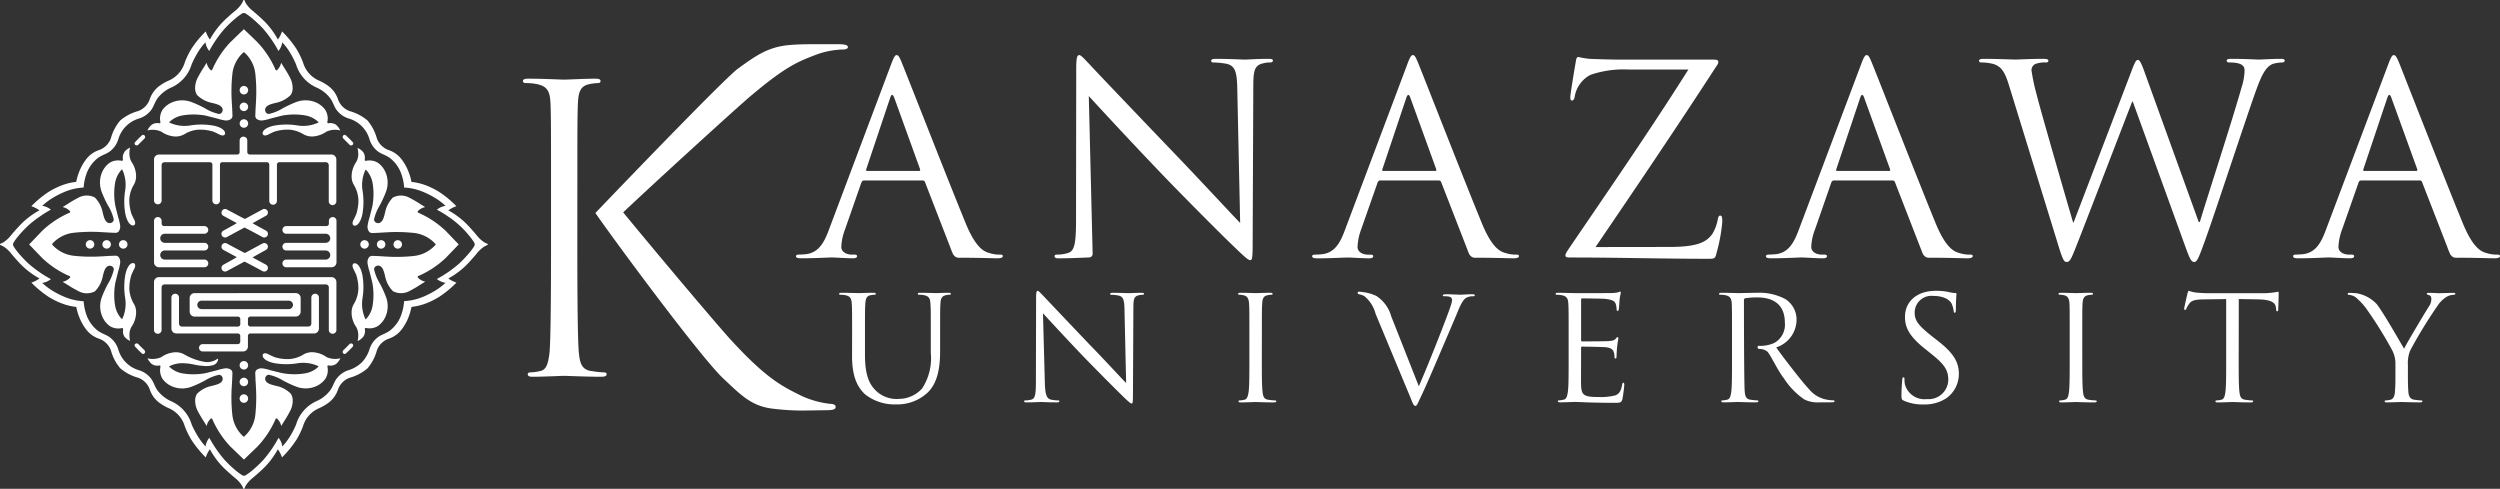 <svg xmlns="http://www.w3.org/2000/svg" xmlns:xlink="http://www.w3.org/1999/xlink" width="230.866" height="45.141" viewBox="0 0 230.866 45.141">
  <rect x="0" y="0" width="230.866" height="45.141" fill="#333333" stroke="none"/>
  <defs>
    <clipPath id="clip-path">
      <rect id="長方形_8731" data-name="長方形 8731" width="230.866" height="45.141" fill="none"/>
    </clipPath>
  </defs>
  <g id="グループ_12433" data-name="グループ 12433" transform="translate(0 0)">
    <g id="グループ_12432" data-name="グループ 12432" transform="translate(0 0)" clip-path="url(#clip-path)">
      <path id="パス_28916" data-name="パス 28916" d="M35.236,19.344c0,2.776,0,9.392.152,10.612.09.844.265,1.483,1.16,1.589a9.125,9.125,0,0,0,1.154.123c.177,0,.243.08.243.173,0,.145-.158.23-.48.23-1.458,0-3.182-.085-3.422-.085s-2.012.085-2.909.085c-.323,0-.476-.053-.476-.23,0-.093.061-.173.238-.173a4.19,4.19,0,0,0,.9-.123c.6-.105.746-.745.86-1.589.152-1.22.152-7.835.152-10.612v-5.1c0-4.514,0-6.625-.058-7.557-.061-.98-.294-1.455-1.282-1.648a5.371,5.371,0,0,0-1.023-.088c-.11,0-.23-.059-.23-.173,0-.174.157-.233.476-.233,1.343,0,3.146.088,3.323.088.272,0,2-.088,2.893-.088.331,0,.473.059.473.233,0,.113-.115.173-.23.173a4.077,4.077,0,0,0-.746.088c-.812.141-1.049.633-1.106,1.648-.059.932-.059,3.043-.059,7.557Z" transform="translate(18.078 2.721)" fill="#fff"/>
      <path id="パス_28917" data-name="パス 28917" d="M54.735,4.137c.3-.806.406-.953.551-.953s.254.12.548.887c.384.922,4.317,10.984,5.844,14.687.9,2.171,1.632,2.561,2.161,2.7a2.99,2.99,0,0,0,.994.15c.155,0,.257.019.257.141,0,.144-.221.2-.51.2-.374,0-1.654-.053-3.382-.053a.978.978,0,0,1-.412-.045.775.775,0,0,1-.291-.283,6.707,6.707,0,0,1-.272-.668L57.9,14.906a.228.228,0,0,0-.229-.147h-5.39c-.125,0-.2.075-.256.2l-1.5,4.3a5.045,5.045,0,0,0-.352,1.637c0,.488.524.711.945.711h.265c.169,0,.246.05.246.141,0,.144-.152.2-.374.2-.606,0-1.677-.077-1.956-.077s-1.661.077-2.836.077c-.323,0-.475-.053-.475-.2,0-.091.11-.141.222-.141.182,0,.537-.019.729-.043,1.154-.155,1.661-1.082,2.107-2.3Zm2.615,9.745c.118,0,.118-.072.093-.173l-2.377-6.58c-.136-.36-.256-.36-.38,0l-2.206,6.58c-.042.126,0,.173.078.173Z" transform="translate(27.518 1.905)" fill="#fff"/>
      <path id="パス_28918" data-name="パス 28918" d="M64.1,21.874c-.291,0-1.643.077-2.772.077-.257,0-.4-.029-.4-.2,0-.091.069-.142.2-.142a3.346,3.346,0,0,0,1.028-.15c.619-.171.753-.881.753-3.094l.018-13.955c0-.959.08-1.228.277-1.228s.631.537.882.778c.374.419,4.113,4.341,7.968,8.363,2.482,2.583,5.217,5.558,6.011,6.358L77.8,6.309c-.029-1.582-.2-2.131-.973-2.319a7.484,7.484,0,0,0-1.232-.126c-.177,0-.2-.07-.2-.166,0-.153.2-.168.5-.168,1.135,0,2.337.067,2.61.067s1.1-.067,2.135-.067c.272,0,.449.014.449.168,0,.1-.1.166-.283.166a2.1,2.1,0,0,0-.6.077c-.83.171-.927.708-.927,2.171L79.22,20.39c0,1.6-.045,1.726-.221,1.726-.195,0-.5-.265-1.829-1.558-.273-.246-3.884-3.828-6.539-6.6-2.911-3.043-5.746-6.119-6.544-6.993l.355,14.54a.339.339,0,0,1-.34.368" transform="translate(36.459 1.905)" fill="#fff"/>
      <path id="パス_28919" data-name="パス 28919" d="M100.044,20.836c2.628,0,3.43-.462,3.962-1.194a3.949,3.949,0,0,0,.5-1.32c.048-.241.1-.382.224-.382.149,0,.2.1.2.555a15.3,15.3,0,0,1-.507,2.807c-.142.583-.163.628-.746.628-4.193,0-8.4-.12-12.781-.12-.312,0-.452-.022-.452-.2,0-.105.053-.233.353-.671,3.732-5.487,7.516-10.963,11-16.484H96.357a9.472,9.472,0,0,0-3.609.491,2.792,2.792,0,0,0-1.434,1.929c-.046.358-.15.438-.273.438s-.145-.12-.145-.323c0-.285.372-2.5.5-3.237.053-.336.1-.46.251-.46a6.7,6.7,0,0,0,1.055.173c2.377.1,3.58.067,4.356.067h7c.366,0,.5.054.5.2a.405.405,0,0,1-.1.3c-3.633,5.6-7.42,11.211-11.236,16.812Z" transform="translate(54.118 1.969)" fill="#fff"/>
      <path id="パス_28920" data-name="パス 28920" d="M134.625,18.463h.105c.668-2.249,2.978-9.312,3.854-12.434a5.381,5.381,0,0,0,.277-1.557c0-.438-.277-.738-1.431-.738-.126,0-.225-.07-.225-.166,0-.117.125-.168.428-.168,1.277,0,2.329.067,2.557.067.174,0,1.25-.067,2.028-.067.225,0,.348.051.348.15s-.074.184-.222.184a3.686,3.686,0,0,0-.852.126c-.751.27-1.154,1.3-1.634,2.631-1.1,3.1-3.627,10.843-4.611,13.581-.646,1.793-.777,2.086-1.052,2.086-.253,0-.4-.316-.748-1.263L128.537,7.35h-.054c-.909,2.332-4.332,11.259-5.233,13.525-.408,1.015-.524,1.283-.833,1.283-.248,0-.377-.269-.876-1.92L117.085,5.78c-.4-1.287-.727-1.65-1.378-1.894a4.474,4.474,0,0,0-1.128-.152c-.129,0-.237-.018-.237-.166,0-.117.152-.168.409-.168,1.3,0,2.677.067,2.954.067.224,0,1.328-.067,2.583-.067.352,0,.454.067.454.168,0,.149-.126.166-.249.166a2.42,2.42,0,0,0-.98.152.64.64,0,0,0-.329.587,18.691,18.691,0,0,0,.478,2.239c.382,1.558,2.981,10.5,3.361,11.793h.051l5.313-13.893c.369-.994.47-1.114.628-1.114s.318.313.617,1.148Z" transform="translate(68.418 2.034)" fill="#fff"/>
      <path id="パス_28921" data-name="パス 28921" d="M56.883,2.555H54.951c-1.065,0-1.787,0-2.618.075-2.008.171-3.125,1-4.752,2.166C46.091,5.913,34.4,18.141,34.4,18.141c1.6,2.321,9.563,13.126,11.786,15.261,1.656,1.547,2.623,2.6,4.669,2.818a22.268,22.268,0,0,0,2.672.165l2.209-.032c.657,0,.855-.094.855-.313,0-.184-.238-.275-.513-.275a8.574,8.574,0,0,1-2.634-.732c-1.851-.913-3.275-1.63-6.523-5.164-1.4-1.526-7.362-8.623-9.955-11.786,2.359-2.243,10.345-9.542,11.809-10.776,3.2-2.687,4.282-3.131,6.1-3.817a7.686,7.686,0,0,1,2.356-.446c.264,0,.488-.066.488-.213,0-.169-.185-.275-.831-.275" transform="translate(20.581 1.528)" fill="#fff"/>
      <path id="パス_28922" data-name="パス 28922" d="M84.557,4.137c.294-.806.4-.953.555-.953s.246.12.551.887c.38.922,4.309,10.984,5.839,14.687.9,2.171,1.629,2.561,2.151,2.7a3.1,3.1,0,0,0,1.005.15c.15,0,.251.019.251.141,0,.144-.222.2-.5.2-.382,0-1.669-.053-3.4-.053a.967.967,0,0,1-.4-.045.732.732,0,0,1-.291-.283c-.051-.093-.12-.278-.267-.668l-2.33-5.994a.228.228,0,0,0-.23-.147H82.1c-.128,0-.2.075-.249.2l-1.509,4.3A5.406,5.406,0,0,0,80,20.9c0,.488.526.711.948.711H81.2c.173,0,.249.05.249.141,0,.144-.153.2-.376.2-.6,0-1.678-.077-1.955-.077s-1.659.077-2.835.077c-.323,0-.472-.053-.472-.2,0-.091.093-.141.224-.141.181,0,.521-.019.727-.043,1.16-.155,1.656-1.082,2.1-2.3Zm2.6,9.745c.129,0,.129-.072.105-.173l-2.382-6.58c-.123-.36-.254-.36-.376,0L82.3,13.709c-.05.126,0,.173.078.173Z" transform="translate(45.363 1.905)" fill="#fff"/>
      <path id="パス_28923" data-name="パス 28923" d="M110.775,4.137c.3-.806.4-.953.553-.953s.249.12.55.887c.384.922,4.312,10.984,5.839,14.687.9,2.171,1.635,2.561,2.161,2.7a3.07,3.07,0,0,0,1,.15c.147,0,.246.019.246.141,0,.144-.225.2-.494.2-.385,0-1.669-.053-3.4-.053a.95.95,0,0,1-.4-.045.748.748,0,0,1-.3-.283c-.043-.093-.112-.278-.267-.668l-2.327-5.994a.223.223,0,0,0-.222-.147h-5.4a.268.268,0,0,0-.254.2l-1.494,4.3a4.936,4.936,0,0,0-.355,1.637c0,.488.524.711.948.711h.253c.179,0,.251.05.251.141,0,.144-.145.2-.371.2-.611,0-1.681-.077-1.96-.077s-1.653.077-2.828.077c-.326,0-.478-.053-.478-.2,0-.091.1-.141.222-.141.179,0,.532-.019.73-.043,1.152-.155,1.65-1.082,2.1-2.3Zm2.615,9.745c.123,0,.123-.072.093-.173L111.1,7.129c-.12-.36-.246-.36-.372,0l-2.2,6.58c-.054.126,0,.173.069.173Z" transform="translate(61.052 1.905)" fill="#fff"/>
      <path id="パス_28924" data-name="パス 28924" d="M141.233,4.137c.3-.806.4-.953.548-.953s.256.12.564.887c.361.922,4.306,10.984,5.829,14.687.906,2.171,1.627,2.561,2.153,2.7a3.12,3.12,0,0,0,1.012.15c.142,0,.251.019.251.141,0,.144-.232.2-.505.2-.379,0-1.664-.053-3.384-.053a1.008,1.008,0,0,1-.417-.045.763.763,0,0,1-.291-.283,6.458,6.458,0,0,1-.27-.668l-2.332-5.994a.212.212,0,0,0-.219-.147h-5.4a.255.255,0,0,0-.245.2l-1.509,4.3a5.065,5.065,0,0,0-.347,1.637c0,.488.524.711.945.711h.259c.173,0,.245.05.245.141,0,.144-.152.2-.372.2-.6,0-1.686-.077-1.955-.077s-1.654.077-2.839.077c-.321,0-.472-.053-.472-.2,0-.091.1-.141.225-.141.176,0,.521-.019.726-.043,1.157-.155,1.656-1.082,2.1-2.3Zm2.605,9.745c.126,0,.126-.072.105-.173l-2.383-6.58c-.12-.36-.253-.36-.377,0l-2.207,6.58c-.046.126,0,.173.08.173Z" transform="translate(79.276 1.905)" fill="#fff"/>
      <path id="パス_28925" data-name="パス 28925" d="M49.68,20.8c0-2.1,0-2.476-.034-2.9-.024-.452-.136-.673-.591-.764a2.618,2.618,0,0,0-.468-.042c-.056,0-.105-.022-.105-.07,0-.09.059-.112.217-.112.62,0,1.459.032,1.581.032s.954-.032,1.365-.032c.15,0,.225.022.225.112,0,.048-.053.07-.112.07a2.232,2.232,0,0,0-.355.042c-.364.054-.473.294-.5.764-.035.42-.035.8-.035,2.9v1.867c0,1.934.451,2.76,1.037,3.312a2.737,2.737,0,0,0,2.081.734,2.914,2.914,0,0,0,2.161-.965,5.1,5.1,0,0,0,.8-3.283V20.8c0-2.1,0-2.476-.037-2.9-.019-.452-.136-.673-.582-.764a2.676,2.676,0,0,0-.47-.042c-.058,0-.113-.022-.113-.07,0-.09.07-.112.219-.112.62,0,1.378.032,1.459.032s.746-.032,1.157-.032c.149,0,.219.022.219.112,0,.048-.05.07-.107.07a1.2,1.2,0,0,0-.345.042c-.371.074-.483.294-.508.764-.032.42-.032.8-.032,2.9v1.432c0,1.435-.16,3.046-1.266,4a4.115,4.115,0,0,1-2.836.988,4.356,4.356,0,0,1-2.842-.943c-.67-.639-1.188-1.568-1.188-3.529Z" transform="translate(29.009 10.124)" fill="#fff"/>
      <path id="パス_28926" data-name="パス 28926" d="M61.081,25.285c.032,1.1.166,1.451.543,1.56a3.373,3.373,0,0,0,.684.078c.066,0,.113.021.113.077,0,.085-.083.105-.246.105-.783,0-1.339-.035-1.461-.035s-.7.035-1.328.035c-.131,0-.216-.01-.216-.105,0-.056.043-.077.113-.077a2.248,2.248,0,0,0,.564-.078c.34-.091.409-.489.409-1.7l.018-7.677c0-.518.04-.663.149-.663s.344.3.487.428c.2.221,2.257,2.386,4.365,4.6,1.37,1.4,2.867,3.045,3.313,3.484l-.152-6.8c-.016-.874-.112-1.168-.534-1.274a3.591,3.591,0,0,0-.679-.07c-.1,0-.107-.035-.107-.1s.107-.086.27-.086c.622,0,1.288.032,1.426.032.157,0,.615-.032,1.178-.032.16,0,.249.016.249.086s-.051.1-.145.1a1.259,1.259,0,0,0-.337.042c-.452.091-.5.388-.5,1.184l-.038,7.85c0,.885-.026.957-.118.957-.112,0-.289-.147-1.009-.857-.153-.142-2.129-2.108-3.595-3.63-1.6-1.677-3.15-3.363-3.588-3.842Z" transform="translate(35.406 10.053)" fill="#fff"/>
      <path id="パス_28927" data-name="パス 28927" d="M73.725,23.163c0,1.279,0,2.326.067,2.9.04.392.12.683.539.73a4.971,4.971,0,0,0,.614.061c.09,0,.112.04.112.077,0,.07-.066.107-.214.107-.759,0-1.632-.037-1.693-.037-.077,0-.94.037-1.354.037-.145,0-.225-.022-.225-.107,0-.037.03-.077.115-.077a1.92,1.92,0,0,0,.419-.061c.262-.048.337-.339.4-.73.07-.572.07-1.619.07-2.9V20.8c0-2.1,0-2.474-.03-2.9-.03-.451-.176-.681-.476-.748a1.726,1.726,0,0,0-.416-.058c-.053,0-.12-.022-.12-.07,0-.09.07-.112.227-.112.452,0,1.315.034,1.392.034.061,0,.933-.034,1.341-.034.155,0,.227.022.227.112,0,.048-.054.07-.113.07a2.051,2.051,0,0,0-.342.042c-.377.074-.483.294-.505.764-.032.422-.032.8-.032,2.9Z" transform="translate(42.801 10.124)" fill="#fff"/>
      <path id="パス_28928" data-name="パス 28928" d="M91.079,20.845c0-2.1,0-2.476-.03-2.9-.026-.452-.141-.673-.595-.764a2.517,2.517,0,0,0-.465-.042c-.053,0-.112-.022-.112-.07,0-.09.075-.112.227-.112.614,0,1.485.032,1.546.032.1,0,3.083,0,3.4-.01a2.894,2.894,0,0,0,.593-.066c.067-.013.123-.067.189-.067.042,0,.059.054.059.126,0,.1-.07.246-.107.633-.018.125-.042.719-.074.878-.013.066-.042.147-.094.147-.088,0-.11-.07-.11-.173a1.486,1.486,0,0,0-.086-.491c-.093-.216-.232-.361-.975-.451-.238-.024-1.976-.042-2.134-.042-.051,0-.08.042-.08.134v3.7c0,.1.016.137.08.137.182,0,2.123,0,2.434-.027.329-.026.532-.059.649-.187.094-.109.153-.181.214-.181.035,0,.061.032.061.117s-.061.307-.107.738c-.034.275-.056.774-.056.865,0,.107,0,.253-.1.253-.069,0-.094-.05-.094-.117a1.329,1.329,0,0,0-.054-.443c-.058-.187-.182-.417-.718-.475-.369-.038-1.985-.059-2.212-.059-.067,0-.1.029-.1.09V23.2c0,.449-.011,2,0,2.287.038.921.245,1.093,1.6,1.093a5.547,5.547,0,0,0,1.565-.15c.363-.145.521-.411.619-.962.035-.149.054-.208.123-.208s.083.112.083.208a12.7,12.7,0,0,1-.171,1.3c-.1.35-.216.35-.745.35-2.086,0-3.253-.082-3.654-.082-.061,0-.932.035-1.347.035-.149,0-.216-.021-.216-.105,0-.038.024-.077.112-.077a1.963,1.963,0,0,0,.412-.061c.277-.048.339-.34.4-.73.07-.572.07-1.621.07-2.9Z" transform="translate(53.779 10.082)" fill="#fff"/>
      <path id="パス_28929" data-name="パス 28929" d="M102.893,22.038c0-.059-.011-.048-.011-.128a.11.11,0,0,1,.061-.1,3.141,3.141,0,0,0,1.466-.261,1.919,1.919,0,0,0,.986-1.878c0-1.678-1.065-2.329-2.537-2.329a6.906,6.906,0,0,0-1.128.077.175.175,0,0,0-.113.161s0,7.906.075,8.478c.038.392.12.683.535.73a5.105,5.105,0,0,0,.617.061c.088,0,.109.04.109.077,0,.07-.07.107-.217.107-.756,0-1.626-.037-1.7-.037-.01,0-.879.037-1.29.037-.15,0-.217-.022-.217-.107,0-.037.024-.077.1-.077a1.991,1.991,0,0,0,.424-.061c.269-.048.337-.339.395-.73.067-.572.067-1.619.067-2.9V20.8c0-2.1,0-2.474-.024-2.9-.027-.452-.139-.673-.595-.764a2.6,2.6,0,0,0-.472-.042c-.054,0-.105-.022-.105-.07,0-.09.072-.112.221-.112.617,0,1.486.032,1.552.032.153,0,1.408-.032,1.838-.032a5.026,5.026,0,0,1,2.516.588,2.239,2.239,0,0,1,1.026,1.745,2.7,2.7,0,0,1-1.868,2.709c-.04.016,2.244,3.051,3.045,3.882a2.714,2.714,0,0,0,1.678.956,2.65,2.65,0,0,0,.539.051c.069,0,.12.04.12.077,0,.085-.085.107-.326.107h-.98a2.851,2.851,0,0,1-1.474-.256,6.816,6.816,0,0,1-1.91-1.974c-.58-.729-1.207-2.135-1.52-2.457a1.209,1.209,0,0,0-.724-.241s-.16-.013-.16-.07" transform="translate(59.43 10.124)" fill="#fff"/>
      <path id="パス_28930" data-name="パス 28930" d="M110.059,26.937c-.189-.093-.2-.15-.2-.513,0-.665.059-1.2.07-1.416.019-.147.037-.214.109-.214s.1.035.1.149a2.528,2.528,0,0,0,.037.491,1.873,1.873,0,0,0,2.036,1.368,1.813,1.813,0,0,0,1.972-1.781c0-.927-.4-1.464-1.587-2.409l-.622-.5c-1.458-1.164-1.79-1.992-1.79-2.9,0-1.435,1.108-2.409,2.855-2.409a5.543,5.543,0,0,1,1.275.131,2.214,2.214,0,0,0,.478.072c.125,0,.145.018.145.1,0,.062-.051.5-.051,1.416,0,.211-.032.305-.1.305-.085,0-.1-.067-.109-.176a2.28,2.28,0,0,0-.192-.67c-.066-.145-.44-.708-1.713-.708a1.544,1.544,0,0,0-1.693,1.554c0,.761.393,1.22,1.683,2.241l.387.3c1.619,1.248,2.011,2.084,2.011,3.147a2.748,2.748,0,0,1-1.18,2.223,3.672,3.672,0,0,1-2.075.558,4.284,4.284,0,0,1-1.848-.355" transform="translate(65.734 10.053)" fill="#fff"/>
      <path id="パス_28931" data-name="パス 28931" d="M121.125,23.163c0,1.279,0,2.326.069,2.9.04.392.126.683.537.73a5.069,5.069,0,0,0,.619.061c.085,0,.109.04.109.077,0,.07-.07.107-.213.107-.761,0-1.632-.037-1.7-.037s-.929.037-1.346.037c-.152,0-.213-.022-.213-.107,0-.037.024-.077.109-.077a1.823,1.823,0,0,0,.4-.061c.285-.048.35-.339.4-.73.067-.572.067-1.619.067-2.9V20.8c0-2.1,0-2.474-.021-2.9-.029-.451-.163-.681-.467-.748a1.72,1.72,0,0,0-.433-.058c-.051,0-.11-.022-.11-.07,0-.09.074-.112.222-.112.457,0,1.317.034,1.386.034s.943-.034,1.354-.034c.158,0,.219.022.219.112,0,.048-.053.07-.11.07a2.055,2.055,0,0,0-.34.042c-.376.074-.483.294-.513.764-.026.422-.026.8-.026,2.9Z" transform="translate(71.166 10.124)" fill="#fff"/>
      <path id="パス_28932" data-name="パス 28932" d="M131.228,23.233c0,1.279,0,2.326.067,2.9.043.392.123.683.542.73a4.93,4.93,0,0,0,.617.061c.083,0,.109.04.109.077,0,.07-.064.107-.217.107-.759,0-1.63-.037-1.7-.037s-.937.037-1.346.037c-.152,0-.219-.022-.219-.107,0-.037.029-.077.107-.077a1.893,1.893,0,0,0,.419-.061c.275-.048.339-.339.395-.73.07-.572.07-1.619.07-2.9V17.564l-2.041.029c-.85.01-1.183.1-1.4.438a2.712,2.712,0,0,0-.233.408c-.034.107-.08.128-.133.128s-.069-.04-.069-.118c0-.142.275-1.285.3-1.4.021-.075.077-.249.131-.249a2.754,2.754,0,0,0,.614.157c.4.046.914.064,1.087.064h5.158a6.946,6.946,0,0,0,1.363-.133c.07,0,.07.086.07.161,0,.4-.038,1.323-.038,1.474,0,.12-.043.173-.1.173s-.091-.034-.1-.225l-.021-.149c-.051-.395-.369-.713-1.691-.732l-1.734-.029Z" transform="translate(75.508 10.054)" fill="#fff"/>
      <path id="パス_28933" data-name="パス 28933" d="M138.307,17.943c.7.9,2.292,3.74,2.541,4.135.261-.561,2-3.449,2.282-3.89a1.246,1.246,0,0,0,.233-.679c0-.192-.051-.336-.219-.376-.118-.04-.206-.066-.206-.136,0-.054.088-.077.214-.077.361,0,.807.032.914.032.078,0,1.073-.032,1.341-.032.09,0,.173.022.173.077,0,.07-.075.105-.173.105a1.359,1.359,0,0,0-.639.187,2.732,2.732,0,0,0-.737.686,42.555,42.555,0,0,0-2.618,4.261,3,3,0,0,0-.216,1.333v1.154c0,.216,0,.766.043,1.338.029.39.149.683.567.73a5.113,5.113,0,0,0,.615.061c.086,0,.115.038.115.077,0,.07-.066.105-.217.105-.764,0-1.627-.035-1.7-.035s-.933.035-1.354.035c-.153,0-.213-.021-.213-.105,0-.038.024-.077.107-.077a1.851,1.851,0,0,0,.412-.061c.28-.048.4-.34.427-.73.046-.572.046-1.122.046-1.338V23.569a2.7,2.7,0,0,0-.326-1.4,37.2,37.2,0,0,0-2.414-3.86,6,6,0,0,0-.943-.989,1.315,1.315,0,0,0-.587-.214c-.069,0-.137-.022-.137-.1,0-.054.053-.086.181-.086.256,0,.532.032.607.032a3.3,3.3,0,0,1,1.876.991" transform="translate(81.164 10.124)" fill="#fff"/>
      <path id="パス_28934" data-name="パス 28934" d="M84.085,25.583c.8-1.8,2.647-6.475,2.944-7.431a2.015,2.015,0,0,0,.126-.51.325.325,0,0,0-.176-.307,1.62,1.62,0,0,0-.524-.061c-.086,0-.157-.008-.157-.074s.085-.11.3-.11c.556,0,1.186.042,1.352.042.08,0,.671-.042,1.079-.042.145,0,.227.03.227.093s-.051.091-.163.091a1.3,1.3,0,0,0-.662.16c-.173.128-.387.35-.756,1.264-.15.376-.839,1.985-1.539,3.617-.839,1.966-1.464,3.413-1.779,4.065-.387.806-.438,1.015-.577,1.015-.171,0-.235-.185-.494-.828l-3.2-7.685a3.046,3.046,0,0,0-1.049-1.63,1.829,1.829,0,0,0-.5-.168c-.09-.013-.1-.109-.094-.168.014-.078.149-.074.377-.038a4.145,4.145,0,0,1,1.339.366,3.281,3.281,0,0,1,1.376,1.878Z" transform="translate(46.938 10.084)" fill="#fff"/>
      <path id="パス_28935" data-name="パス 28935" d="M13.845,23.175a.392.392,0,1,1,.393.393.395.395,0,0,1-.393-.393" transform="translate(8.284 13.631)" fill="#fff"/>
      <path id="パス_28936" data-name="パス 28936" d="M13.845,21.253a.392.392,0,1,1,.393.392.394.394,0,0,1-.393-.392" transform="translate(8.284 12.481)" fill="#fff"/>
      <path id="パス_28937" data-name="パス 28937" d="M13.845,22.215a.392.392,0,1,1,.393.393.394.394,0,0,1-.393-.393" transform="translate(8.284 13.057)" fill="#fff"/>
      <path id="パス_28938" data-name="パス 28938" d="M23.125,14.661a.392.392,0,1,1,.395-.393.391.391,0,0,1-.395.393" transform="translate(13.604 8.302)" fill="#fff"/>
      <path id="パス_28939" data-name="パス 28939" d="M21.209,14.661a.392.392,0,1,1,.392-.393.394.394,0,0,1-.392.393" transform="translate(12.456 8.302)" fill="#fff"/>
      <path id="パス_28940" data-name="パス 28940" d="M22.167,14.661a.392.392,0,1,1,.393-.393.393.393,0,0,1-.393.393" transform="translate(13.029 8.302)" fill="#fff"/>
      <path id="パス_28941" data-name="パス 28941" d="M14.631,5.362a.392.392,0,1,1-.392-.395.394.394,0,0,1,.392.395" transform="translate(8.285 2.971)" fill="#fff"/>
      <path id="パス_28942" data-name="パス 28942" d="M14.631,7.283a.392.392,0,1,1-.392-.392.392.392,0,0,1,.392.392" transform="translate(8.285 4.123)" fill="#fff"/>
      <path id="パス_28943" data-name="パス 28943" d="M14.631,6.322a.392.392,0,1,1-.392-.393.394.394,0,0,1,.392.393" transform="translate(8.285 3.547)" fill="#fff"/>
      <path id="パス_28944" data-name="パス 28944" d="M5.35,13.875a.392.392,0,1,1-.393.393.393.393,0,0,1,.393-.393" transform="translate(2.966 8.302)" fill="#fff"/>
      <path id="パス_28945" data-name="パス 28945" d="M7.267,13.875a.392.392,0,1,1,0,.785.392.392,0,0,1,0-.785" transform="translate(4.115 8.302)" fill="#fff"/>
      <path id="パス_28946" data-name="パス 28946" d="M6.309,13.875a.392.392,0,1,1-.392.393.392.392,0,0,1,.392-.393" transform="translate(3.541 8.302)" fill="#fff"/>
      <path id="パス_28947" data-name="パス 28947" d="M.043,22.63a2.452,2.452,0,0,1,.272.128,2.77,2.77,0,0,1,.7.641c.3.36.7.82,1.069,1.176a7.379,7.379,0,0,0,1.565,1.141A2.764,2.764,0,0,1,2.9,26.1a9.516,9.516,0,0,0,1.61,1.328,7.041,7.041,0,0,0,1.3.63,5.263,5.263,0,0,0,1.232.285,5.423,5.423,0,0,0,.36,1.141,4.467,4.467,0,0,0,.475.833,2.521,2.521,0,0,0,1.272.965,1.778,1.778,0,0,1,1.093,1.08,4.268,4.268,0,0,0,.866,1.65,4.293,4.293,0,0,0,1.645.87,1.783,1.783,0,0,1,1.082,1.095,2.509,2.509,0,0,0,.961,1.274,4.587,4.587,0,0,0,.844.47,2.6,2.6,0,0,1,1.41,1.6,7.275,7.275,0,0,0,.628,1.3A9.647,9.647,0,0,0,19,42.24a2.736,2.736,0,0,1,.38-.751,7.661,7.661,0,0,0,1.138,1.57c.358.368.817.769,1.175,1.069a2.932,2.932,0,0,1,.641.7,2.523,2.523,0,0,1,.126.273.059.059,0,0,0,.061.043.058.058,0,0,0,.059-.043,2.015,2.015,0,0,1,.126-.273,2.932,2.932,0,0,1,.641-.7c.356-.3.818-.7,1.173-1.069a7.429,7.429,0,0,0,1.138-1.57,2.7,2.7,0,0,1,.382.751,9.726,9.726,0,0,0,1.327-1.614,7.172,7.172,0,0,0,.627-1.3,2.6,2.6,0,0,1,1.411-1.6,4.7,4.7,0,0,0,.844-.47,2.512,2.512,0,0,0,.962-1.274,1.778,1.778,0,0,1,1.079-1.095,4.277,4.277,0,0,0,1.646-.87,4.268,4.268,0,0,0,.866-1.65A1.778,1.778,0,0,1,35.9,31.28a2.521,2.521,0,0,0,1.272-.965,4.559,4.559,0,0,0,.475-.833A5.412,5.412,0,0,0,38,28.341a5.286,5.286,0,0,0,1.236-.285,7.021,7.021,0,0,0,1.3-.63A9.516,9.516,0,0,0,42.15,26.1a2.788,2.788,0,0,1-.748-.382,7.432,7.432,0,0,0,1.566-1.141c.368-.356.767-.817,1.068-1.176a2.8,2.8,0,0,1,.7-.641A2.464,2.464,0,0,1,45,22.63a.057.057,0,0,0,.045-.061c0-.029-.011-.045-.045-.058s-.176-.074-.27-.128a2.888,2.888,0,0,1-.7-.643c-.3-.36-.7-.82-1.068-1.178A7.536,7.536,0,0,0,41.4,19.425a2.788,2.788,0,0,1,.748-.382,9.518,9.518,0,0,0-1.61-1.33,7.23,7.23,0,0,0-1.3-.63A5.2,5.2,0,0,0,38,16.8a5.383,5.383,0,0,0-.358-1.141,4.523,4.523,0,0,0-.475-.834,2.509,2.509,0,0,0-1.272-.964,1.785,1.785,0,0,1-1.093-1.082,4.3,4.3,0,0,0-.866-1.651,4.274,4.274,0,0,0-1.646-.866,1.784,1.784,0,0,1-1.079-1.1,2.519,2.519,0,0,0-.962-1.274,4.6,4.6,0,0,0-.844-.468A2.611,2.611,0,0,1,28,5.82a7.192,7.192,0,0,0-.627-1.306A9.708,9.708,0,0,0,26.044,2.9a2.73,2.73,0,0,1-.382.75,7.429,7.429,0,0,0-1.138-1.57c-.355-.366-.817-.767-1.173-1.069a2.867,2.867,0,0,1-.641-.7,2.115,2.115,0,0,1-.126-.272A.056.056,0,0,0,22.524,0a.058.058,0,0,0-.061.042,2.689,2.689,0,0,1-.126.272,2.867,2.867,0,0,1-.641.7c-.358.3-.817.7-1.175,1.069a7.661,7.661,0,0,0-1.138,1.57A2.772,2.772,0,0,1,19,2.9a9.629,9.629,0,0,0-1.327,1.613,7.3,7.3,0,0,0-.628,1.306,2.608,2.608,0,0,1-1.41,1.6,4.5,4.5,0,0,0-.844.468,2.516,2.516,0,0,0-.961,1.274,1.789,1.789,0,0,1-1.082,1.1,4.29,4.29,0,0,0-1.645.866,4.3,4.3,0,0,0-.866,1.651,1.785,1.785,0,0,1-1.093,1.082,2.509,2.509,0,0,0-1.272.964,4.433,4.433,0,0,0-.475.834,5.394,5.394,0,0,0-.36,1.141,5.176,5.176,0,0,0-1.232.283,7.25,7.25,0,0,0-1.3.63,9.517,9.517,0,0,0-1.61,1.33,2.764,2.764,0,0,1,.748.382,7.482,7.482,0,0,0-1.565,1.138c-.366.358-.769.818-1.069,1.178a2.858,2.858,0,0,1-.7.643c-.1.054-.24.113-.272.128A.057.057,0,0,0,0,22.569a.058.058,0,0,0,.043.061m1.237-.27a4.854,4.854,0,0,1,.364-.5,10.621,10.621,0,0,1,1.041-1.1,10.737,10.737,0,0,1,1-.769A9.471,9.471,0,0,1,4.7,19.364a1.627,1.627,0,0,0-.8-.355,5.925,5.925,0,0,1,1.047-.78,8.345,8.345,0,0,1,.977-.492,5.208,5.208,0,0,1,1.8-.417,4.588,4.588,0,0,1,.358-1.509,3.232,3.232,0,0,1,.972-1.231c.46-.315.769-.345,1.111-.612a2.228,2.228,0,0,0,.769-1.135,2.811,2.811,0,0,1,1.872-1.878,2.2,2.2,0,0,0,1.133-.769c.267-.342.3-.652.612-1.114A3.217,3.217,0,0,1,15.779,8.1,3.426,3.426,0,0,0,17.7,5.938a8.859,8.859,0,0,1,.494-.977,5.906,5.906,0,0,1,.777-1.052,1.659,1.659,0,0,0,.353.8,9.474,9.474,0,0,1,.62-1.021,11.235,11.235,0,0,1,.766-1,10.87,10.87,0,0,1,1.1-1.042,5.159,5.159,0,0,1,.5-.366.326.326,0,0,1,.42,0,5.012,5.012,0,0,1,.5.366,11.207,11.207,0,0,1,1.1,1.042,11.259,11.259,0,0,1,.767,1,9.474,9.474,0,0,1,.615,1.021,1.631,1.631,0,0,0,.355-.8,5.909,5.909,0,0,1,.778,1.052,8.36,8.36,0,0,1,.491.977A3.433,3.433,0,0,0,29.266,8.1a3.193,3.193,0,0,1,1.228.973c.318.462.345.772.614,1.114a2.2,2.2,0,0,0,1.132.769,2.809,2.809,0,0,1,1.873,1.878,2.216,2.216,0,0,0,.767,1.135c.344.267.652.3,1.112.612a3.216,3.216,0,0,1,.972,1.231,4.671,4.671,0,0,1,.358,1.509,5.208,5.208,0,0,1,1.8.417,8.186,8.186,0,0,1,.975.492,5.956,5.956,0,0,1,1.05.78,1.626,1.626,0,0,0-.8.355,9.316,9.316,0,0,1,1.018.619A8.723,8.723,0,0,1,43.4,21.856a5.125,5.125,0,0,1,.364.5.511.511,0,0,1,.077.209.523.523,0,0,1-.077.213,5.563,5.563,0,0,1-.364.5,11.094,11.094,0,0,1-1.039,1.1,11.313,11.313,0,0,1-1,.767,10.13,10.13,0,0,1-1.018.62,1.654,1.654,0,0,0,.8.353,5.875,5.875,0,0,1-1.05.778,7.939,7.939,0,0,1-.975.494,5.281,5.281,0,0,1-1.8.419,4.693,4.693,0,0,1-.358,1.507,3.2,3.2,0,0,1-.972,1.229c-.46.316-.769.345-1.112.615a2.2,2.2,0,0,0-.767,1.135,3.1,3.1,0,0,1-.7,1.175,3.065,3.065,0,0,1-1.172.7,2.214,2.214,0,0,0-1.132.772c-.269.344-.3.652-.614,1.111a3.188,3.188,0,0,1-1.228.977A3.429,3.429,0,0,0,27.345,39.2a8.027,8.027,0,0,1-.491.978,5.837,5.837,0,0,1-.778,1.05,1.612,1.612,0,0,0-.355-.8,9.474,9.474,0,0,1-.615,1.021,11.5,11.5,0,0,1-.767,1,11.207,11.207,0,0,1-1.1,1.042,4.9,4.9,0,0,1-.5.364.321.321,0,0,1-.42,0,5.041,5.041,0,0,1-.5-.364,10.87,10.87,0,0,1-1.1-1.042,11.471,11.471,0,0,1-.766-1,9.474,9.474,0,0,1-.62-1.021,1.639,1.639,0,0,0-.353.8,5.833,5.833,0,0,1-.777-1.05A8.484,8.484,0,0,1,17.7,39.2a3.421,3.421,0,0,0-1.92-2.158,3.212,3.212,0,0,1-1.228-.977c-.316-.459-.345-.767-.612-1.111a2.212,2.212,0,0,0-1.133-.772,2.8,2.8,0,0,1-1.872-1.875,2.214,2.214,0,0,0-.769-1.135c-.342-.27-.651-.3-1.111-.615a3.216,3.216,0,0,1-.972-1.229,4.609,4.609,0,0,1-.358-1.507,5.281,5.281,0,0,1-1.8-.419,8.09,8.09,0,0,1-.977-.494A5.844,5.844,0,0,1,3.9,26.13a1.655,1.655,0,0,0,.8-.353,10.314,10.314,0,0,1-1.018-.62,11.3,11.3,0,0,1-1-.767,10.954,10.954,0,0,1-1.041-1.1,5.244,5.244,0,0,1-.364-.5.553.553,0,0,1-.078-.213.541.541,0,0,1,.078-.209" transform="translate(0 -0.001)" fill="#fff"/>
      <path id="パス_28948" data-name="パス 28948" d="M16.978,2.113l-.788.759a8.65,8.65,0,0,0-1.683,2.543.106.106,0,0,1-.067.069.1.1,0,0,1-.093-.027,1.322,1.322,0,0,1-.366-.671l-.262.427a11.013,11.013,0,0,0-.583,1,2.023,2.023,0,0,0-.216.893,1.108,1.108,0,0,0,.182.663,2.687,2.687,0,0,0,1.368.724c.609.144.823.248.946.465a.324.324,0,0,1,.045.176.426.426,0,0,1-.051.208.341.341,0,0,1-.3.174,4.283,4.283,0,0,1-1.312-.54,10.322,10.322,0,0,0-1.162-.539,2.422,2.422,0,0,0-1.827,0,2.072,2.072,0,0,0-.921.727,1.514,1.514,0,0,0-.176,1.09.114.114,0,0,1-.026.1.1.1,0,0,1-.094.019.906.906,0,0,0-.7.153,1.545,1.545,0,0,0-.377.513,1.928,1.928,0,0,1,1.255.1l.048.027a2.453,2.453,0,0,0,1.061.412,1.6,1.6,0,0,0,1.063-.2,2.855,2.855,0,0,1,1.205-.406,4.1,4.1,0,0,1,1.477.184l.448.209a.917.917,0,0,0,.336.134.278.278,0,0,0,.222-.056.193.193,0,0,0,.058-.15c-.018-.3-.42-.564-1.074-.7a6.386,6.386,0,0,0-2.164-.013,3.306,3.306,0,0,1-1.862-.248l-.069-.04.051-.062a2.332,2.332,0,0,1,1.154-.574A6.093,6.093,0,0,1,13.9,9.67l1.039.264a4.51,4.51,0,0,0,.735.176.763.763,0,0,0,.569-.137.4.4,0,0,0,.125-.3l-.024-.6-.034-.561,0-.038a15.185,15.185,0,0,1,.045-2.617,3.125,3.125,0,0,1,1.02-2.024l.032-.018.058.018a3.11,3.11,0,0,1,1.02,2.024,15.389,15.389,0,0,1,.048,2.618l0,.037-.034.556-.022.6a.389.389,0,0,0,.123.305.761.761,0,0,0,.567.137,4.5,4.5,0,0,0,.738-.176l1.037-.264a6.093,6.093,0,0,1,2.174-.014,2.319,2.319,0,0,1,1.154.574l.053.062-.069.038a3.28,3.28,0,0,1-1.864.249,6.386,6.386,0,0,0-2.164.013c-.654.137-1.055.4-1.076.7a.2.2,0,0,0,.059.15.276.276,0,0,0,.221.056.909.909,0,0,0,.339-.134l.446-.209a4.1,4.1,0,0,1,1.477-.184,2.945,2.945,0,0,1,1.205.406,1.6,1.6,0,0,0,1.061.2,2.46,2.46,0,0,0,1.063-.412l.046-.027a1.934,1.934,0,0,1,1.256-.1,1.593,1.593,0,0,0-.376-.513.913.913,0,0,0-.7-.152.11.11,0,0,1-.094-.021.1.1,0,0,1-.022-.1,1.515,1.515,0,0,0-.179-1.09,2.054,2.054,0,0,0-.917-.727,2.425,2.425,0,0,0-1.829,0,10.183,10.183,0,0,0-1.16.539,4.314,4.314,0,0,1-1.312.54.338.338,0,0,1-.3-.174.426.426,0,0,1-.051-.208.353.353,0,0,1,.042-.176c.126-.217.339-.321.946-.465a2.692,2.692,0,0,0,1.37-.724,1.108,1.108,0,0,0,.182-.663,2.045,2.045,0,0,0-.216-.893,11.245,11.245,0,0,0-.583-1s-.195-.316-.259-.425a1.36,1.36,0,0,1-.368.671.106.106,0,0,1-.094.027.1.1,0,0,1-.067-.072,8.679,8.679,0,0,0-1.683-2.54l-.788-.759s-.433-.412-.444-.427l-.446.427" transform="translate(5.1 1.008)" fill="#fff"/>
      <path id="パス_28949" data-name="パス 28949" d="M10.5,8.919a.887.887,0,0,0-.168.531,1.025,1.025,0,0,0,.014.169l0,.029a.088.088,0,0,1-.024.064.107.107,0,0,1-.1.026,1.5,1.5,0,0,0-1.087.177,2.087,2.087,0,0,0-.727.919,2.431,2.431,0,0,0,0,1.833,10.5,10.5,0,0,0,.539,1.165A4.314,4.314,0,0,1,9.5,15.144a.342.342,0,0,1-.176.3.414.414,0,0,1-.382.008c-.216-.128-.321-.34-.465-.949a2.676,2.676,0,0,0-.722-1.373,1.616,1.616,0,0,0-1.55.034,10.333,10.333,0,0,0-1,.587s-.316.195-.427.261a1.321,1.321,0,0,1,.67.366.109.109,0,0,1,.03.072l0,.022a.111.111,0,0,1-.07.069,8.6,8.6,0,0,0-2.535,1.685l-.758.79-.433.452c.013,0,.433.443.433.443l.758.788a8.641,8.641,0,0,0,2.537,1.688.1.1,0,0,1,.069.067l0,.021a.109.109,0,0,1-.03.072,1.311,1.311,0,0,1-.67.368c.11.066.43.262.43.262a10.981,10.981,0,0,0,1,.583,1.615,1.615,0,0,0,1.552.034,2.671,2.671,0,0,0,.722-1.371c.144-.611.249-.823.465-.948a.4.4,0,0,1,.382.008.333.333,0,0,1,.176.3,4.282,4.282,0,0,1-.539,1.312,10.642,10.642,0,0,0-.539,1.167,2.427,2.427,0,0,0,0,1.832,2.1,2.1,0,0,0,.727.922,1.509,1.509,0,0,0,1.087.176.1.1,0,0,1,.1.026.087.087,0,0,1,.024.062.221.221,0,0,1,0,.032.991.991,0,0,0-.014.168A.9.9,0,0,0,10.5,26a1.594,1.594,0,0,0,.511.377,2.348,2.348,0,0,1-.061-.5,1.6,1.6,0,0,1,.161-.762l.03-.046a2.467,2.467,0,0,0,.409-1.065c.01-.1.016-.185.016-.267a1.5,1.5,0,0,0-.214-.8,2.935,2.935,0,0,1-.4-1.207c-.008-.082-.013-.166-.013-.254a4.355,4.355,0,0,1,.2-1.226l.209-.448a.9.9,0,0,0,.131-.34l0-.048a.252.252,0,0,0-.056-.173.2.2,0,0,0-.152-.058c-.3.018-.561.42-.7,1.076a6.455,6.455,0,0,0-.013,2.169,3.313,3.313,0,0,1-.248,1.865l-.04.07-.064-.051a2.379,2.379,0,0,1-.572-1.157,6.073,6.073,0,0,1,.018-2.177l.261-1.041a4.618,4.618,0,0,0,.177-.74.754.754,0,0,0-.137-.569.392.392,0,0,0-.3-.125l-.6.022-.559.035-.042,0a15.051,15.051,0,0,1-2.605-.045,3.122,3.122,0,0,1-2.022-1.023l-.018-.03.018-.061a3.113,3.113,0,0,1,2.022-1.02,14.955,14.955,0,0,1,2.609-.048l.038,0,.558.034.6.026a.4.4,0,0,0,.3-.125.758.758,0,0,0,.137-.571,4.594,4.594,0,0,0-.177-.737l-.261-1.041a6.082,6.082,0,0,1-.018-2.179,2.379,2.379,0,0,1,.572-1.157l.064-.051.04.07a3.309,3.309,0,0,1,.248,1.864,6.474,6.474,0,0,0,.013,2.172c.139.654.4,1.057.7,1.074a.19.19,0,0,0,.15-.058.256.256,0,0,0,.056-.171.425.425,0,0,0,0-.048.87.87,0,0,0-.131-.34l-.209-.449a4.345,4.345,0,0,1-.2-1.226c0-.088,0-.173.013-.253a2.946,2.946,0,0,1,.4-1.207,1.508,1.508,0,0,0,.214-.8c0-.083-.006-.169-.016-.265a2.474,2.474,0,0,0-.409-1.066l-.03-.045a1.616,1.616,0,0,1-.161-.766,2.373,2.373,0,0,1,.061-.5,1.6,1.6,0,0,0-.511.379" transform="translate(1.004 5.109)" fill="#fff"/>
      <path id="パス_28950" data-name="パス 28950" d="M20.931,9.037a1.557,1.557,0,0,1-.163.764l-.027.043a2.481,2.481,0,0,0-.411,1.068c-.01.1-.014.184-.014.267a1.482,1.482,0,0,0,.214.8,2.941,2.941,0,0,1,.4,1.208,2.127,2.127,0,0,1,.014.253,4.278,4.278,0,0,1-.2,1.226l-.208.448a.985.985,0,0,0-.133.339l0,.05a.244.244,0,0,0,.059.171.184.184,0,0,0,.149.058c.3-.018.563-.419.7-1.074a6.467,6.467,0,0,0,.011-2.171,3.317,3.317,0,0,1,.249-1.864l.04-.07.061.05a2.38,2.38,0,0,1,.574,1.157,6.128,6.128,0,0,1-.016,2.18l-.262,1.039a4.567,4.567,0,0,0-.177.738.775.775,0,0,0,.137.571.4.4,0,0,0,.3.125l.6-.026.558-.034.038,0a15.1,15.1,0,0,1,2.609.046,3.119,3.119,0,0,1,2.022,1.021l.018.03-.018.061a3.133,3.133,0,0,1-2.022,1.021,14.961,14.961,0,0,1-2.61.046l-.037,0-.561-.035-.6-.022a.394.394,0,0,0-.3.125.766.766,0,0,0-.137.569,4.606,4.606,0,0,0,.177.738l.262,1.039a6.129,6.129,0,0,1,.016,2.18,2.359,2.359,0,0,1-.574,1.156l-.061.053-.04-.07a3.315,3.315,0,0,1-.249-1.867,6.448,6.448,0,0,0-.011-2.167c-.139-.655-.4-1.06-.7-1.076a.179.179,0,0,0-.149.058.245.245,0,0,0-.059.173l0,.048a.973.973,0,0,0,.133.339l.208.448a4.291,4.291,0,0,1,.2,1.228,2.081,2.081,0,0,1-.014.251,2.965,2.965,0,0,1-.4,1.21,1.478,1.478,0,0,0-.214.8c0,.083,0,.171.014.269a2.455,2.455,0,0,0,.411,1.065l.029.046a1.557,1.557,0,0,1,.161.762,2.453,2.453,0,0,1-.059.494A1.591,1.591,0,0,0,21.384,26a.9.9,0,0,0,.168-.531.88.88,0,0,0-.016-.169.1.1,0,0,1,0-.03.084.084,0,0,1,.024-.062.1.1,0,0,1,.1-.026A1.487,1.487,0,0,0,22.738,25a2.048,2.048,0,0,0,.727-.919,2.412,2.412,0,0,0,0-1.832,10.584,10.584,0,0,0-.535-1.167,4.3,4.3,0,0,1-.54-1.312.337.337,0,0,1,.176-.3.406.406,0,0,1,.38-.008c.217.126.321.339.465.949a2.684,2.684,0,0,0,.722,1.37,1.613,1.613,0,0,0,1.554-.032,10.889,10.889,0,0,0,1-.585l.425-.262a1.3,1.3,0,0,1-.668-.368.109.109,0,0,1-.03-.07l0-.022a.1.1,0,0,1,.07-.067A8.631,8.631,0,0,0,29.016,18.7l.761-.79.43-.454c-.011,0-.43-.438-.43-.438l-.761-.793a8.669,8.669,0,0,0-2.535-1.686.1.1,0,0,1-.069-.066l0-.022a.109.109,0,0,1,.03-.072,1.3,1.3,0,0,1,.668-.366l-.427-.262a10.836,10.836,0,0,0-1-.583,1.61,1.61,0,0,0-1.554-.035,2.689,2.689,0,0,0-.722,1.371c-.144.611-.248.823-.465.949a.406.406,0,0,1-.38-.006.344.344,0,0,1-.176-.3,4.363,4.363,0,0,1,.54-1.312,10.7,10.7,0,0,0,.535-1.164,2.416,2.416,0,0,0,0-1.833,2.065,2.065,0,0,0-.727-.919,1.5,1.5,0,0,0-1.085-.177.1.1,0,0,1-.1-.027.082.082,0,0,1-.024-.062.114.114,0,0,1,0-.032.826.826,0,0,0,.016-.166.887.887,0,0,0-.168-.531,1.568,1.568,0,0,0-.511-.379,2.471,2.471,0,0,1,.059.5" transform="translate(12.156 5.109)" fill="#fff"/>
      <path id="パス_28951" data-name="パス 28951" d="M22.9,20.573h0a2.951,2.951,0,0,1-1.205.4,3.942,3.942,0,0,1-1.477-.187l-.448-.208a.936.936,0,0,0-.337-.133.276.276,0,0,0-.221.056.188.188,0,0,0-.059.152c.021.3.422.563,1.076.7a6.43,6.43,0,0,0,2.164.011,3.32,3.32,0,0,1,1.862.248l.07.042-.053.061a2.326,2.326,0,0,1-1.154.575,6.055,6.055,0,0,1-2.174-.018L19.9,22.017a4.56,4.56,0,0,0-.737-.176.766.766,0,0,0-.567.136.391.391,0,0,0-.123.3l.022.606.034.559,0,.035a15.236,15.236,0,0,1-.046,2.62,3.13,3.13,0,0,1-1.02,2.025l-.032.016-.058-.016a3.138,3.138,0,0,1-1.02-2.025,15.06,15.06,0,0,1-.045-2.62l0-.035.034-.561.024-.6a.408.408,0,0,0-.126-.307.768.768,0,0,0-.567-.136,4.472,4.472,0,0,0-.735.176l-1.041.262a6.055,6.055,0,0,1-2.174.018,2.333,2.333,0,0,1-1.154-.575l-.054-.064.077-.04a2.668,2.668,0,0,1,1.379-.246,5.028,5.028,0,0,1,.86.118,5.618,5.618,0,0,0,.854.121,2.336,2.336,0,0,0,.922-.077.659.659,0,0,0,.428-.468c.013-.091,0-.107-.006-.112S15,20.938,14.912,21a1.614,1.614,0,0,1-1.042.249,5.624,5.624,0,0,1-1.92-.681,1.583,1.583,0,0,0-1.063-.2,2.433,2.433,0,0,0-1.061.411l-.048.029a1.954,1.954,0,0,1-1.256.1,1.623,1.623,0,0,0,.377.511.9.9,0,0,0,.7.153.1.1,0,0,1,.094.019.112.112,0,0,1,.024.1,1.532,1.532,0,0,0,.176,1.092,2.085,2.085,0,0,0,.922.727,2.4,2.4,0,0,0,1.825,0,9.7,9.7,0,0,0,1.164-.539,4.277,4.277,0,0,1,1.311-.537.331.331,0,0,1,.3.174.43.43,0,0,1,.05.2.326.326,0,0,1-.045.177c-.123.216-.336.321-.945.467a2.678,2.678,0,0,0-1.368.722,1.108,1.108,0,0,0-.182.663,2.048,2.048,0,0,0,.214.893,11.392,11.392,0,0,0,.583,1s.2.321.264.428a1.284,1.284,0,0,1,.364-.668.108.108,0,0,1,.094-.03.105.105,0,0,1,.067.072,8.692,8.692,0,0,0,1.681,2.54l.79.759.451.433c0-.013.44-.433.44-.433l.788-.759a8.67,8.67,0,0,0,1.683-2.543.092.092,0,0,1,.16-.038,1.306,1.306,0,0,1,.368.668l.259-.427a10.505,10.505,0,0,0,.583-1,2.025,2.025,0,0,0,.216-.9,1.106,1.106,0,0,0-.181-.662,2.683,2.683,0,0,0-1.37-.722c-.607-.145-.82-.251-.946-.467a.356.356,0,0,1-.043-.177.414.414,0,0,1,.051-.2.326.326,0,0,1,.3-.174,4.262,4.262,0,0,1,1.311.537,9.923,9.923,0,0,0,1.162.539,2.415,2.415,0,0,0,1.83,0,2.063,2.063,0,0,0,.917-.727,1.523,1.523,0,0,0,.179-1.092.1.1,0,0,1,.022-.1.1.1,0,0,1,.094-.019.9.9,0,0,0,.7-.153,1.588,1.588,0,0,0,.377-.511,1.955,1.955,0,0,1-1.256-.1l-.046-.029a2.448,2.448,0,0,0-1.063-.411,1.583,1.583,0,0,0-1.061.2" transform="translate(5.099 12.181)" fill="#fff"/>
      <path id="パス_28952" data-name="パス 28952" d="M19.846,7.854a.2.2,0,0,0-.048.129.221.221,0,0,0,.058.149l.293.285.285.294a.207.207,0,0,0,.277.008.177.177,0,0,0,.013-.259l-.305-.313L20.1,7.841a.177.177,0,0,0-.257.013" transform="translate(11.846 4.662)" fill="#fff"/>
      <path id="パス_28953" data-name="パス 28953" d="M8.443,7.843l-.313.3-.305.316a.2.2,0,0,0-.05.125.174.174,0,0,0,.062.133.207.207,0,0,0,.277-.01L8.4,8.417l.293-.286a.224.224,0,0,0,.058-.147.2.2,0,0,0-.05-.131.175.175,0,0,0-.257-.01" transform="translate(4.652 4.662)" fill="#fff"/>
      <path id="パス_28954" data-name="パス 28954" d="M20.431,19.9l-.283.294-.294.283a.226.226,0,0,0-.056.147.182.182,0,0,0,.048.129.174.174,0,0,0,.257.014l.313-.3.307-.316a.209.209,0,0,0,.048-.128.173.173,0,0,0-.062-.129.209.209,0,0,0-.278.01" transform="translate(11.846 11.871)" fill="#fff"/>
      <path id="パス_28955" data-name="パス 28955" d="M7.838,19.888a.165.165,0,0,0-.062.129.2.2,0,0,0,.051.129l.3.315.316.305a.173.173,0,0,0,.256-.014.189.189,0,0,0,.048-.129.224.224,0,0,0-.058-.149L8.4,20.192,8.113,19.9a.206.206,0,0,0-.275-.01" transform="translate(4.653 11.871)" fill="#fff"/>
      <path id="パス_28956" data-name="パス 28956" d="M8.9,12.916v3.79a.455.455,0,0,0,.452.457h4.205a.354.354,0,1,0,0-.708H9.894a.42.42,0,0,1,0-.841h3.66a.353.353,0,1,0,0-.706H9.894a.42.42,0,0,1,0-.841h3.66a.353.353,0,1,0,0-.706l-3.724,0a.23.23,0,0,1-.229-.23v-.216a.352.352,0,1,0-.7,0" transform="translate(5.324 7.517)" fill="#fff"/>
      <path id="パス_28957" data-name="パス 28957" d="M20.608,12.916v.216a.23.23,0,0,1-.227.23l-3.71,0a.353.353,0,1,0,0,.706h3.643a.42.42,0,1,1,0,.841H16.671a.353.353,0,1,0,0,.706h3.643a.42.42,0,1,1,0,.841H16.671a.354.354,0,1,0,0,.708h4.188a.454.454,0,0,0,.452-.457v-3.79a.352.352,0,1,0-.7,0" transform="translate(9.763 7.517)" fill="#fff"/>
      <path id="パス_28958" data-name="パス 28958" d="M9.349,16.011a.454.454,0,0,0-.452.454v4.388a.352.352,0,1,0,.7,0V16.96a.279.279,0,0,1,.277-.278h14.89a.28.28,0,0,1,.278.278v3.892a.352.352,0,1,0,.7,0V16.465a.454.454,0,0,0-.454-.454Z" transform="translate(5.324 9.58)" fill="#fff"/>
      <path id="パス_28959" data-name="パス 28959" d="M12.043,16.935a.452.452,0,0,0-.452.454v1.26a.452.452,0,0,0,.452.454h4a.227.227,0,0,1,.224.229V19.8a.226.226,0,0,1-.224.227H10.884a.278.278,0,0,1-.278-.277V17.384a.352.352,0,1,0-.7,0v2.824a.453.453,0,0,0,.452.454H16.04a.225.225,0,0,1,.224.227v.526a.227.227,0,0,1-.224.229H12.808a.347.347,0,0,0-.353.345.338.338,0,0,0,.353.334h3.707a.447.447,0,0,0,.456-.444v-.989a.226.226,0,0,1,.227-.227h5.876a.454.454,0,0,0,.454-.454V17.384a.352.352,0,1,0-.7,0v2.362a.276.276,0,0,1-.277.277H17.2a.227.227,0,0,1-.227-.227v-.465A.227.227,0,0,1,17.2,19.1h4.186a.454.454,0,0,0,.454-.454v-1.26a.454.454,0,0,0-.454-.454Zm.254,1.088a.391.391,0,0,1,.39-.39h8.056a.39.39,0,0,1,0,.78H12.687a.391.391,0,0,1-.39-.39" transform="translate(5.924 10.133)" fill="#fff"/>
      <path id="パス_28960" data-name="パス 28960" d="M16.805,8.248V9.322a.219.219,0,0,1-.216.227H9.35A.453.453,0,0,0,8.9,10v3.83a.352.352,0,0,0,.7,0v-3.3a.277.277,0,0,1,.275-.277h4.189a.226.226,0,0,1,.225.227v3.35a.352.352,0,0,0,.7,0v-3.35a.223.223,0,0,1,.193-.227h4.1a.238.238,0,0,1,.261.227v3.35a.353.353,0,0,0,.706,0v-3.35a.225.225,0,0,1,.225-.227h4.284a.279.279,0,0,1,.278.277v3.3a.352.352,0,1,0,.7,0V10a.455.455,0,0,0-.454-.454H17.739a.227.227,0,0,1-.227-.227V8.248a.353.353,0,1,0-.706,0" transform="translate(5.324 4.723)" fill="#fff"/>
      <path id="パス_28961" data-name="パス 28961" d="M16.588,14.084c-.006,0-.153.082-1.624.878-.042,0-1.183-.614-1.673-.878a.331.331,0,0,0-.253-.027.337.337,0,0,0-.064.62l1.232.665c0,.03-1.232.7-1.232.7a.339.339,0,0,0-.137.457.346.346,0,0,0,.2.163.324.324,0,0,0,.253-.029l1.626-.876c.04,0,1.183.614,1.672.879a.34.34,0,0,0,.457-.139.34.34,0,0,0-.137-.456l-1.234-.665c0-.03,1.234-.7,1.234-.7a.343.343,0,0,0,.137-.457.339.339,0,0,0-.457-.136" transform="translate(7.657 8.402)" fill="#fff"/>
      <path id="パス_28962" data-name="パス 28962" d="M16.588,12.115l-1.624.878c-.042,0-1.183-.612-1.673-.876a.331.331,0,0,0-.253-.027.335.335,0,0,0-.064.617l1.232.668c0,.029-1.232.7-1.232.7a.335.335,0,0,0,.064.619.324.324,0,0,0,.253-.027l1.626-.878c.04,0,1.183.614,1.672.879a.341.341,0,0,0,.457-.136.329.329,0,0,0,.024-.257.325.325,0,0,0-.161-.2L15.674,13.4c0-.029,1.234-.7,1.234-.7a.317.317,0,0,0,.161-.2.325.325,0,0,0-.024-.256.34.34,0,0,0-.457-.137" transform="translate(7.657 7.225)" fill="#fff"/>
    </g>
  </g>
</svg>
